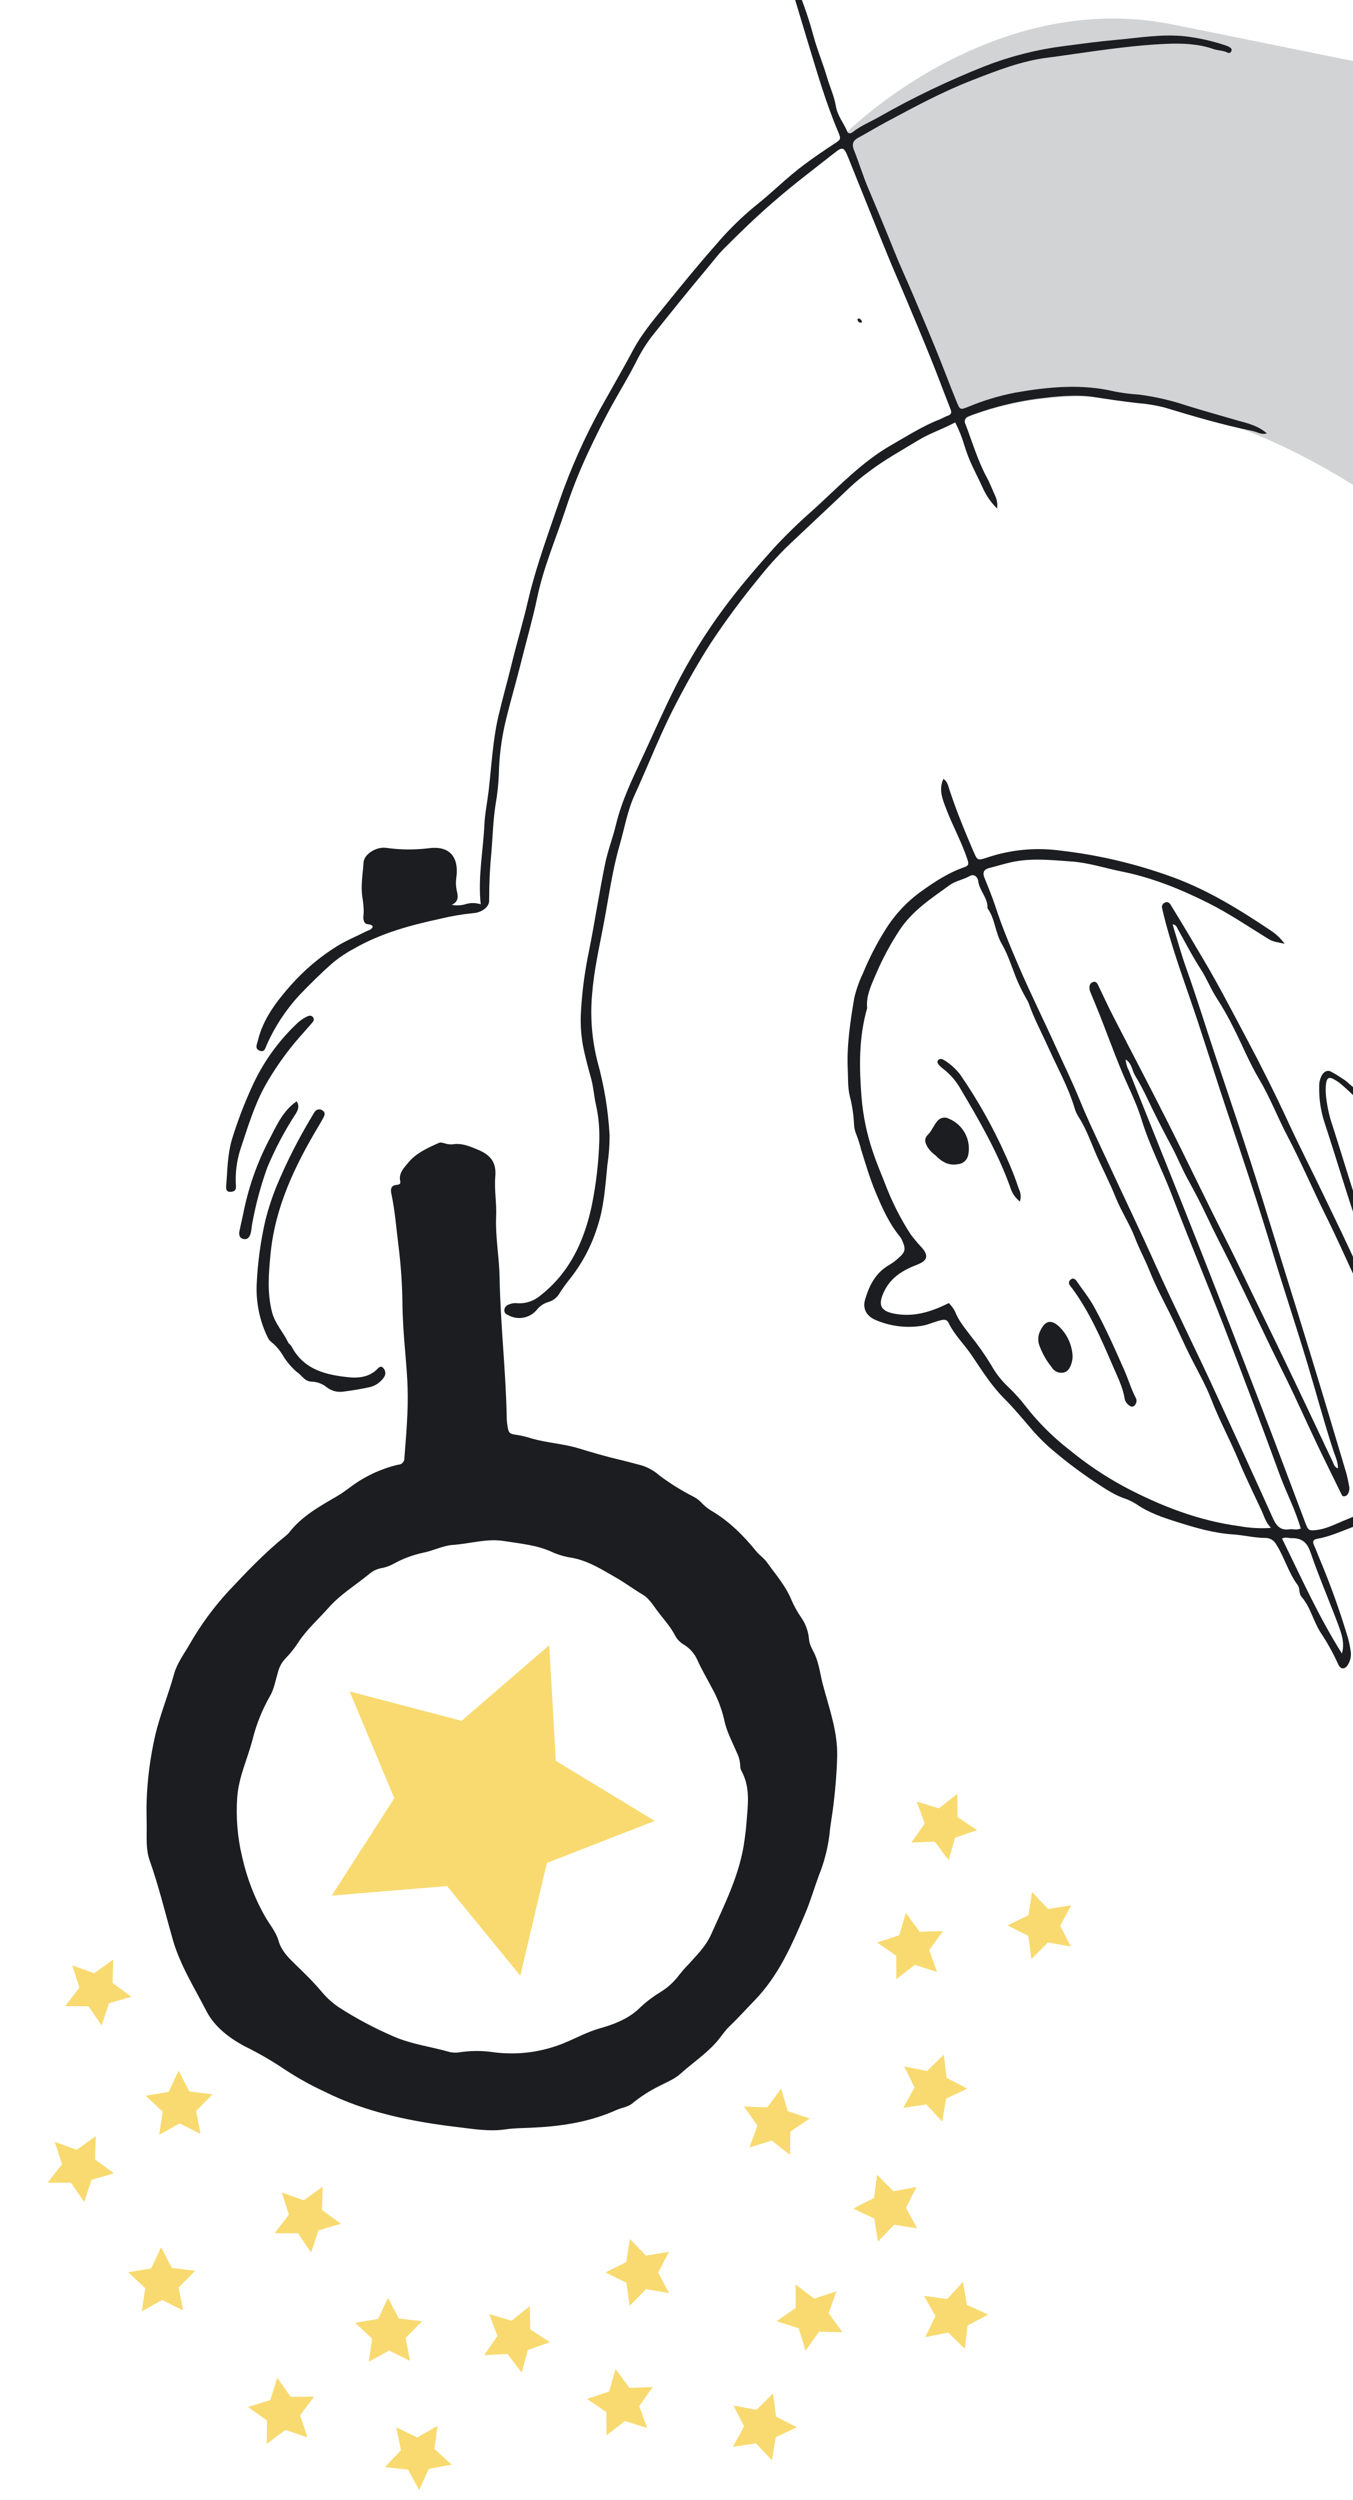 <svg width="209" height="386" viewBox="0 0 209 386" fill="none" xmlns="http://www.w3.org/2000/svg">
<rect width="209" height="386" fill="#E5E5E5"/>
<rect y="-6" width="209" height="402" fill="white"/>
<path d="M84.842 254.009L85.857 271.86L101.139 281.136L84.476 287.624L80.37 305.032L69.056 291.19L51.237 292.672L60.908 277.63L54.005 261.143L71.293 265.685L84.842 254.009Z" fill="#F8DA70"/>
<path d="M147.867 276.955L147.927 280.565L150.934 282.56L147.522 283.731L146.55 287.21L144.383 284.324L140.778 284.48L142.851 281.524L141.592 278.144L145.042 279.2L147.867 276.955Z" fill="#F8DA70"/>
<path d="M165.478 294.152L163.771 297.33L165.42 300.538L161.873 299.899L159.331 302.466L158.841 298.889L155.621 297.267L158.868 295.698L159.421 292.132L161.916 294.734L165.478 294.152Z" fill="#F8DA70"/>
<path d="M145.661 298.148L143.545 301.066L144.75 304.47L141.318 303.358L138.455 305.558L138.453 301.947L135.478 299.909L138.911 298.788L139.932 295.327L142.057 298.246L145.661 298.148Z" fill="#F8DA70"/>
<path d="M149.419 322.474L146.148 323.997L145.541 327.552L143.087 324.91L139.519 325.434L141.271 322.284L139.669 319.053L143.213 319.747L145.788 317.222L146.223 320.803L149.419 322.474Z" fill="#F8DA70"/>
<path d="M149.043 362.633L146.454 360.123L142.914 360.84L144.504 357.598L142.729 354.459L146.302 354.96L148.743 352.302L149.364 355.855L152.646 357.356L149.457 359.049L149.043 362.633Z" fill="#F8DA70"/>
<path d="M124.427 362.932L123.389 359.477L119.951 358.379L122.915 356.32L122.899 352.71L125.774 354.891L129.199 353.763L128.01 357.166L130.144 360.074L126.535 360L124.427 362.932Z" fill="#F8DA70"/>
<path d="M135.625 346.097L135.057 342.534L131.797 340.987L135.013 339.344L135.479 335.767L138.036 338.313L141.579 337.651L139.947 340.868L141.669 344.038L138.106 343.482L135.625 346.097Z" fill="#F8DA70"/>
<path d="M115.763 331.562L117.004 328.173L114.916 325.235L118.521 325.364L120.673 322.464L121.663 325.935L125.081 327.086L122.083 329.102L122.044 332.709L119.208 330.484L115.763 331.562Z" fill="#F8DA70"/>
<path d="M64.75 384.467L63.038 381.294L59.448 380.907L61.939 378.295L61.202 374.763L64.453 376.322L67.584 374.527L67.104 378.105L69.774 380.525L66.227 381.177L64.75 384.467Z" fill="#F8DA70"/>
<path d="M41.198 377.315L41.251 373.708L38.304 371.624L41.753 370.556L42.827 367.109L44.906 370.058L48.514 370.015L46.354 372.902L47.506 376.322L44.091 375.161L41.198 377.315Z" fill="#F8DA70"/>
<path d="M56.955 364.647L57.49 361.079L54.855 358.619L58.412 358.021L59.939 354.755L61.604 357.952L65.184 358.394L62.656 360.968L63.339 364.509L60.112 362.902L56.955 364.647Z" fill="#F8DA70"/>
<path d="M42.419 344.791L44.625 341.932L43.524 338.499L46.918 339.713L49.844 337.601L49.74 341.208L52.648 343.335L49.185 344.353L48.059 347.779L46.027 344.8L42.419 344.791Z" fill="#F8DA70"/>
<path d="M75.561 357.276L79.019 358.307L81.827 356.046L81.911 359.651L84.933 361.621L81.529 362.82L80.585 366.303L78.395 363.436L74.795 363.616L76.843 360.65L75.561 357.276Z" fill="#F8DA70"/>
<path d="M97.282 345.675L99.794 348.258L103.35 347.653L101.668 350.846L103.344 354.039L99.788 353.431L97.268 356.011L96.754 352.439L93.518 350.842L96.757 349.246L97.282 345.675Z" fill="#F8DA70"/>
<path d="M95.087 365.768L97.235 368.668L100.838 368.543L98.743 371.481L99.972 374.872L96.534 373.788L93.686 376.008L93.657 372.399L90.67 370.382L94.091 369.237L95.087 365.768Z" fill="#F8DA70"/>
<path d="M119.417 369.522L119.873 373.101L123.081 374.751L119.822 376.297L119.245 379.854L116.769 377.231L113.206 377.785L114.934 374.62L113.308 371.4L116.857 372.067L119.417 369.522Z" fill="#F8DA70"/>
<path d="M21.901 356.85L22.436 353.281L19.798 350.819L23.358 350.224L24.885 346.958L26.55 350.155L30.13 350.597L27.602 353.17L28.285 356.712L25.058 355.104L21.901 356.85Z" fill="#F8DA70"/>
<path d="M7.361 336.99L9.57 334.135L8.466 330.698L11.863 331.915L14.79 329.803L14.685 333.41L17.594 335.538L14.131 336.555L13.005 339.981L10.969 337.006L7.361 336.99Z" fill="#F8DA70"/>
<path d="M24.595 329.593L25.13 326.025L22.496 323.566L26.053 322.968L27.583 319.698L29.245 322.899L32.825 323.341L30.297 325.914L30.979 329.456L27.753 327.848L24.595 329.593Z" fill="#F8DA70"/>
<path d="M10.059 309.737L12.265 306.879L11.161 303.442L14.558 304.659L17.485 302.547L17.38 306.154L20.289 308.282L16.826 309.299L15.7 312.725L13.664 309.749L10.059 309.737Z" fill="#F8DA70"/>
<path d="M147.56 65.202L130.903 20.344C130.903 20.344 153.148 -1.885 181.186 3.787L209.228 9.462L214.283 78.493C214.283 78.493 179.428 51.252 147.56 65.202Z" fill="#D1D3D4"/>
<path d="M35.262 245.7C38.085 242.691 40.927 239.697 44.156 237.105C44.33 236.974 44.489 236.824 44.629 236.658C46.599 234.088 49.373 232.571 52.086 230.987C52.744 230.601 53.344 230.163 53.964 229.711C56.199 228 58.771 226.781 61.511 226.134C61.644 226.133 61.775 226.105 61.897 226.051C62.018 225.997 62.127 225.918 62.217 225.82C62.307 225.722 62.375 225.606 62.418 225.481C62.462 225.355 62.478 225.222 62.468 225.089C62.745 221.461 63.078 217.83 62.962 214.209C62.859 211.122 62.488 208.038 62.306 204.945C62.243 203.805 62.184 202.674 62.169 201.531C62.142 198.489 61.941 195.451 61.566 192.431C61.214 189.692 61.017 186.922 60.44 184.217C60.301 183.571 60.428 183.012 61.262 182.937C61.596 182.902 61.931 182.844 61.823 182.361C61.544 181.107 62.416 180.303 63.075 179.485C64.317 178.001 66.078 177.215 67.822 176.447C68.106 176.324 68.344 176.456 68.617 176.505C69.028 176.643 69.46 176.703 69.892 176.683C71.325 176.421 72.556 176.993 73.81 177.502C75.796 178.316 76.696 179.473 76.51 181.646C76.329 183.72 76.742 185.763 76.638 187.808C76.505 190.965 77.121 194.079 77.174 197.231C77.294 204.393 78.129 211.529 78.273 218.694C78.272 219.073 78.295 219.451 78.342 219.827C78.571 221.321 78.57 221.372 80.097 221.58C80.837 221.714 81.566 221.899 82.279 222.135C84.614 222.78 87.04 222.905 89.368 223.609C91.432 224.239 93.563 224.866 95.697 225.366C96.816 225.626 97.974 225.952 99.115 226.246C100.147 226.574 101.097 227.115 101.905 227.835C103.547 229.059 105.289 230.142 107.112 231.072C107.542 231.289 107.934 231.572 108.274 231.913C108.746 232.441 109.296 232.895 109.905 233.258C112.652 234.875 114.857 237.09 116.854 239.547C117.328 240.128 118.002 240.563 118.439 241.163C119.741 242.998 121.249 244.694 122.159 246.797C122.575 247.799 123.094 248.756 123.708 249.651C124.437 250.668 124.875 251.865 124.971 253.113C125.048 254.026 125.571 254.741 125.911 255.525C126.561 257.03 126.719 258.655 127.143 260.211C128.114 263.814 129.408 267.38 129.319 271.174C129.265 273.541 129.064 275.914 128.792 278.288C128.61 279.953 128.278 281.591 128.127 283.265C127.856 285.427 127.306 287.545 126.492 289.566C125.772 291.511 125.204 293.482 124.405 295.377C122.36 300.23 120.271 305.058 116.496 308.917C115.21 310.24 113.982 311.613 112.649 312.887C111.865 313.634 111.317 314.575 110.585 315.381C108.926 317.212 106.888 318.567 105.084 320.199C104.181 321.014 102.956 321.473 101.854 322.061C100.391 322.778 99.014 323.658 97.75 324.687C97.015 325.328 96.067 325.393 95.233 325.766C91.006 327.669 86.52 328.318 81.945 328.512C80.643 328.568 79.314 328.567 78.048 328.765C75.59 329.121 73.159 328.701 70.768 328.419C63.642 327.571 56.612 326.176 50.127 322.932C47.974 321.934 45.899 320.776 43.92 319.468C42.008 318.181 40.012 317.024 37.945 316.004C35.454 314.704 33.136 312.938 31.88 310.49C30.012 306.85 27.799 303.382 26.654 299.341C25.509 295.3 24.521 291.205 23.117 287.232C22.529 285.575 22.669 283.789 22.66 282.07C22.656 280.717 22.604 279.367 22.651 278.014C22.771 274.663 23.204 271.331 23.946 268.062C24.697 264.775 26.005 261.677 26.892 258.44C27.355 256.763 28.446 255.34 29.306 253.835C30.984 250.911 32.981 248.183 35.262 245.7V245.7ZM106.138 303.519C107.493 301.987 108.968 300.619 109.851 298.65C111.979 293.901 114.349 289.258 115.021 284.003C115.119 283.25 115.227 282.5 115.283 281.743C115.484 278.918 116.007 276.056 114.514 273.38C114.389 273.134 114.331 272.86 114.345 272.585C114.311 271.884 114.127 271.198 113.808 270.573C113.098 268.886 112.213 267.303 111.849 265.438C111.439 263.704 110.784 262.038 109.905 260.49C109.193 259.105 108.37 257.751 107.734 256.317C107.298 255.318 106.563 254.478 105.631 253.914C105.07 253.589 104.611 253.116 104.303 252.546C103.522 251.035 102.341 249.823 101.364 248.468C100.787 247.66 100.132 246.7 99.325 246.226C97.882 245.375 96.55 244.364 95.105 243.545C93.017 242.344 90.957 241.031 88.487 240.538C87.475 240.399 86.484 240.13 85.54 239.739C83.114 238.548 80.428 238.336 77.813 237.92C75.198 237.505 72.587 238.34 69.971 238.524C68.34 238.638 66.866 239.458 65.294 239.746C63.766 240.077 62.293 240.624 60.92 241.371C60.352 241.7 59.737 241.937 59.096 242.075C58.34 242.179 57.63 242.5 57.052 242.998C54.932 244.745 52.579 246.143 50.706 248.276C49.168 250.014 47.406 251.561 46.111 253.521C45.526 254.436 44.848 255.288 44.088 256.064C43.527 256.66 43.129 257.39 42.93 258.183C42.561 259.432 42.342 260.782 41.697 261.877C40.485 263.997 39.576 266.276 38.994 268.647C38.224 271.562 36.907 274.284 36.649 277.406C36.421 280.543 36.681 283.696 37.421 286.753C38.132 289.923 39.3 292.973 40.891 295.807C41.606 297.085 42.628 298.222 43.026 299.633C43.425 301.044 44.368 302.065 45.388 303.058C46.863 304.492 48.355 305.928 49.682 307.502C50.443 308.419 51.33 309.225 52.316 309.896C55.006 311.63 57.836 313.138 60.776 314.403C63.564 315.63 66.625 315.994 69.541 316.837C70.13 316.944 70.735 316.935 71.321 316.81C72.824 316.61 74.347 316.605 75.852 316.796C79.78 317.385 83.795 316.867 87.446 315.301C89.183 314.571 90.823 313.673 92.683 313.154C94.79 312.559 96.933 311.75 98.6 310.216C99.607 309.226 100.724 308.356 101.929 307.621C103.094 306.919 104.112 305.996 104.924 304.905C105.328 304.398 105.71 303.967 106.12 303.503L106.138 303.519Z" fill="#1B1D21"/>
<path d="M200.931 235.993C200.068 233.034 198.686 230.437 197.678 227.686C194.921 220.147 192.097 212.635 189.206 205.149C186.541 198.273 183.678 191.466 181.046 184.574C179.54 180.627 177.563 176.884 176.324 172.811C175.475 170.027 174.065 167.417 172.979 164.688C171.922 162.081 170.952 159.441 169.925 156.821C169.49 155.714 169.022 154.615 168.571 153.513C168.453 153.27 168.365 153.015 168.309 152.751C168.25 152.306 168.304 151.837 168.775 151.64C169.343 151.406 169.518 151.865 169.711 152.268C170.461 153.835 171.188 155.408 171.981 156.949C174.724 162.293 177.537 167.615 180.247 172.989C183.23 178.894 186.066 184.869 189.058 190.763C191.27 195.116 193.329 199.539 195.483 203.936C197.637 208.333 199.718 212.731 201.821 217.134C203.18 219.976 204.492 222.829 205.858 225.657C206.031 226.023 206.092 226.509 206.683 226.716C206.692 225.691 206.249 224.828 205.958 223.945C204.522 219.562 203.33 215.099 202.004 210.679C200.257 204.859 198.321 199.093 196.567 193.273C194.408 186.102 192.04 178.998 189.652 171.895C188.078 167.216 186.607 162.5 185.055 157.809C183.37 152.716 181.458 147.687 180.071 142.496C179.876 141.762 179.697 141.022 179.525 140.283C179.462 140.099 179.473 139.899 179.555 139.723C179.636 139.548 179.783 139.411 179.964 139.341C180.414 139.146 180.682 139.441 180.877 139.768C182.641 142.62 184.346 145.51 186.051 148.399C188.341 152.277 190.398 156.273 192.511 160.24C194.803 164.547 196.992 168.904 199.038 173.335C200.72 176.973 202.549 180.547 204.296 184.177C206.193 188.134 208.154 192.07 209.907 196.081C212.345 201.645 214.986 207.126 217.586 212.602C218.228 214.077 218.979 215.501 219.834 216.863C219.222 215.147 218.647 213.418 217.984 211.721C215.582 205.613 213.417 199.411 211.142 193.254C208.715 186.685 206.774 179.945 204.6 173.309C204.021 171.549 203.743 169.703 203.779 167.851C203.743 167.195 203.893 166.542 204.212 165.967C204.587 165.376 205.127 165.137 205.73 165.522C206.487 165.942 207.221 166.404 207.928 166.905C210.629 169.181 213.002 171.821 214.979 174.749C217.636 178.519 220.453 182.173 222.777 186.166C222.909 186.334 223.062 186.485 223.233 186.614C223.553 186.252 223.286 185.977 223.184 185.706C219.944 177.471 217.34 169 215.397 160.366C215.106 158.817 214.922 157.25 214.845 155.676C214.812 155.296 214.847 154.914 214.947 154.546C215.218 153.591 215.885 153.245 216.798 153.6C218.276 154.159 219.602 155.058 220.669 156.224C223.68 159.571 226.489 163.096 229.078 166.78C232.268 171.158 235.358 175.621 238.656 179.914C243.016 185.597 247.05 191.503 250.933 197.514C253.72 201.977 256.212 206.618 258.393 211.407C259.711 214.194 261.08 216.967 262.173 219.994C261.521 219.753 261.445 219.175 261.259 218.765C256.879 209.236 251.953 200.017 245.826 191.479C242.897 187.396 238.919 180.272 235.908 176.246C233.774 173.397 232.726 173.546 230.596 170.699C228.31 167.657 226.223 164.468 223.819 161.522L219.824 156.638C219.108 155.815 218.229 155.148 217.244 154.679C216.293 154.2 215.804 154.497 215.841 155.601C215.883 157.34 216.105 159.071 216.503 160.764C217.685 165.683 218.96 170.555 220.613 175.329C222.599 181.076 224.663 186.807 226.882 192.451C228.123 195.595 229.692 198.551 231.155 201.576C233.209 205.644 234.966 209.856 236.411 214.179C236.512 214.431 236.568 214.699 236.576 214.971C236.549 215.366 236.31 215.542 235.908 215.354C235.236 214.984 234.729 214.374 234.488 213.646C232.532 209.237 230.587 204.824 228.731 200.374C227.382 197.141 226.25 193.822 224.284 190.805C223.062 188.923 222.022 186.866 220.848 184.924C218.172 180.655 215.269 176.533 212.15 172.576C210.701 170.744 209.083 169.051 207.318 167.521C207.031 167.271 206.725 167.044 206.403 166.84C205.287 166.117 204.91 166.295 204.799 167.662C204.767 168.258 204.786 168.856 204.857 169.45C205.032 170.962 205.372 172.45 205.869 173.889C207.818 179.933 209.556 186.047 211.795 192.005C213.851 197.49 215.689 203.054 217.827 208.541C219.633 213.193 221.339 217.884 223.229 222.506C223.587 223.483 223.766 224.517 223.758 225.557C223.773 226.029 223.718 226.471 223.157 226.543C223.049 226.566 222.937 226.566 222.829 226.545C222.72 226.523 222.617 226.48 222.526 226.417C222.434 226.355 222.357 226.274 222.297 226.18C222.238 226.087 222.199 225.982 222.181 225.873C221.606 223.253 220.281 220.964 219.045 218.631C217.931 216.497 217.249 214.144 216.151 211.998C213.576 206.976 211.371 201.791 209.027 196.696C207.617 193.648 206.244 190.581 204.744 187.576C202.721 183.513 200.94 179.33 198.831 175.321C197.326 172.453 196.174 169.42 194.506 166.62C192.994 164.096 191.896 161.33 190.546 158.689C189.782 157.138 188.93 155.633 187.995 154.179C187.04 152.734 186.437 151.116 185.495 149.663C184.163 147.607 183.045 145.411 181.842 143.268C181.793 143.115 181.699 142.98 181.572 142.881C181.445 142.782 181.29 142.725 181.13 142.716C181.852 145.053 182.472 147.344 183.273 149.577C184.844 153.968 186.213 158.427 187.683 162.838C190.154 170.189 192.656 177.535 194.954 184.952C197.42 192.944 199.933 200.912 202.382 208.902C204.264 215.028 206.09 221.169 207.925 227.305C208.128 227.981 208.253 228.679 208.388 229.373C208.499 229.8 208.438 230.254 208.218 230.637C208.157 230.758 208.062 230.859 207.944 230.927C207.827 230.995 207.692 231.027 207.557 231.02C207.305 230.998 207.26 230.758 207.152 230.572C205.921 228.037 204.657 225.518 203.447 222.982C201.744 219.41 200.138 215.774 198.387 212.25C195.564 206.596 192.907 200.863 190.104 195.201C188.865 192.704 187.555 190.228 186.391 187.72C185.477 185.769 184.462 183.864 183.437 181.995C182.534 180.351 181.849 178.608 180.963 176.96C179.644 174.502 178.361 172.005 177.171 169.474C176.616 168.299 176.001 167.148 175.334 166.055C174.86 165.248 174.842 164.166 173.881 163.574C173.925 164.185 174.099 164.78 174.392 165.318C178.155 174.734 181.951 184.142 185.674 193.574C188.797 201.502 191.86 209.447 194.931 217.412C197.193 223.286 199.382 229.168 201.618 235.07C202.096 236.339 202.198 236.371 203.516 236.201C204.835 236.031 206.105 235.398 207.344 234.874C209.481 233.962 211.703 233.223 213.637 231.854C214.611 231.265 215.632 230.758 216.689 230.337C217.049 230.172 217.412 230.118 217.67 230.527C217.625 230.636 217.614 230.781 217.544 230.823C214.701 232.439 212.157 234.541 209.027 235.73C207.172 236.433 205.379 237.248 203.413 237.595C202.854 237.694 202.724 238.024 202.965 238.547C203.278 239.237 203.551 239.95 203.834 240.652C205.531 244.683 207.007 248.803 208.255 252.995C208.421 253.625 208.549 254.265 208.64 254.91C208.744 255.561 208.636 256.229 208.332 256.813C207.843 257.782 207.122 257.874 206.697 256.917C205.94 255.242 205.047 253.632 204.028 252.103C202.868 250.327 202.462 248.174 201.061 246.553C200.589 246.014 200.844 245.258 200.455 244.727C199.026 242.817 198.419 240.46 197.15 238.465C196.992 238.155 196.751 237.895 196.454 237.715C196.156 237.536 195.814 237.443 195.467 237.448C193.781 237.441 192.138 237.014 190.473 236.904C187.457 236.709 184.578 235.854 181.762 234.964C179.649 234.296 177.442 233.557 175.552 232.241C174.914 231.831 174.225 231.505 173.503 231.274C171.817 230.661 170.351 229.596 168.867 228.632C166.795 227.244 164.802 225.743 162.894 224.137C161.636 223.098 160.468 221.955 159.403 220.719C158.021 219.122 156.683 217.481 155.191 215.993C153.177 213.992 151.688 211.603 150.113 209.274C148.974 207.57 147.448 206.135 146.538 204.259C146.28 203.733 145.901 203.695 145.327 203.833C144.243 204.094 143.277 204.602 142.104 204.739C139.737 205.057 137.328 204.714 135.143 203.748C133.807 203.134 133.218 202.005 133.642 200.606C134.283 198.422 135.287 196.469 137.386 195.285C137.851 195.007 138.288 194.684 138.691 194.322C139.894 193.282 139.972 192.873 139.315 191.426C139.227 191.229 139.112 191.044 138.973 190.879C137.34 188.879 136.295 186.541 135.313 184.207C134.388 182.02 133.712 179.718 133.004 177.445C132.823 176.713 132.598 175.992 132.331 175.287C132.082 174.744 131.943 174.158 131.92 173.562C131.856 172.099 131.636 170.647 131.265 169.231C130.936 167.887 131.018 166.43 130.95 165.04C130.788 161.333 131.352 157.68 131.962 154.056C132.272 152.755 132.72 151.491 133.297 150.285C134.264 147.925 135.435 145.653 136.796 143.496C138.232 141.189 140.109 139.187 142.321 137.608C144.395 136.124 146.532 134.716 148.969 133.888C149.75 133.618 149.625 133.242 149.42 132.648C148.548 129.985 147.153 127.511 146.16 124.883C145.576 123.353 144.966 121.89 145.732 120.257C146.323 120.618 146.456 121.271 146.651 121.882C147.706 125.134 149.02 128.291 150.36 131.432C150.995 132.904 151.004 132.893 152.599 132.361C156.219 131.163 160.064 130.81 163.841 131.329C169.763 132.01 175.583 133.39 181.181 135.44C186.697 137.466 191.562 140.491 196.399 143.737C197.19 144.269 197.88 144.937 198.435 145.712C197.452 145.488 196.654 145.427 195.922 144.955C192.829 143.058 189.808 140.999 186.571 139.382C182.355 137.279 177.974 135.496 173.309 134.565C170.708 134.047 168.169 133.188 165.506 133.009C162.427 132.796 159.346 132.441 156.266 133.112C155.093 133.366 153.961 133.726 152.804 134.02C151.983 134.217 151.753 134.704 152.054 135.481C152.606 136.892 153.215 138.284 153.684 139.725C154.74 142.976 156.053 146.133 157.403 149.264C159.224 153.489 161.289 157.614 163.18 161.811C164.361 164.425 165.632 167.002 166.717 169.666C168.105 173.075 169.726 176.395 171.274 179.739C173.663 184.906 176.139 190.034 178.465 195.229C181.507 202.007 184.852 208.626 187.939 215.391C190.843 221.692 193.75 227.995 196.595 234.326C197.142 235.553 197.752 236.338 199.222 236.108C199.715 236.047 200.28 236.276 200.931 235.993ZM196.328 235.898C195.458 234.961 195.266 234.055 194.88 233.236C193.649 230.584 192.344 227.958 191.237 225.268C189.945 222.188 188.336 219.242 187.133 216.112C186.222 213.756 184.936 211.553 183.807 209.296C182.736 207.135 181.775 204.916 180.694 202.759C179.613 200.602 178.432 198.382 177.52 196.078C176.861 194.436 175.998 192.879 175.365 191.215C174.527 189.002 173.204 187.038 172.326 184.841C171.489 182.744 170.447 180.732 169.516 178.668C168.585 176.605 167.853 174.331 166.564 172.371C166.307 171.955 166.109 171.505 165.979 171.033C164.975 167.731 163.276 164.724 161.875 161.593C160.868 159.36 159.698 157.201 158.898 154.879C158.794 154.633 158.669 154.395 158.526 154.169C158.05 153.338 157.617 152.483 157.228 151.607C156.381 149.645 155.809 147.563 154.752 145.743C153.695 143.924 153.73 141.877 152.536 140.22C152.623 138.625 151.278 137.525 151.099 136.005C151.037 135.491 150.541 134.833 149.779 135.264C148.786 135.825 147.614 135.989 146.676 136.67C143.836 138.728 140.909 140.607 138.898 143.69C137.481 145.859 136.261 148.15 135.251 150.535C134.565 152.15 133.755 153.796 133.951 155.654C132.633 160.202 132.72 164.863 133.09 169.496C133.322 172.246 133.878 174.959 134.746 177.578C135.319 179.325 136.033 181.028 136.714 182.74C137.746 185.479 139.069 188.099 140.659 190.556C141.21 191.293 141.802 191.998 142.433 192.667C143.488 193.898 143.223 194.657 141.7 195.247C139.605 196.047 137.698 197.13 136.63 199.278C135.493 201.564 136.017 202.526 138.596 202.895C141.454 203.313 144.002 202.455 146.566 201.184C146.942 201.56 147.261 201.988 147.514 202.455C148.045 203.855 148.987 204.972 149.863 206.141C151.055 207.614 152.145 209.166 153.128 210.785C153.815 212.019 154.688 213.139 155.716 214.107C156.741 215.074 157.685 216.125 158.536 217.247C160.484 219.719 162.728 221.942 165.218 223.868C167.855 226.033 170.694 227.939 173.696 229.559C179.307 232.515 185.136 234.785 191.453 235.628C193.061 235.92 194.698 236.011 196.328 235.898ZM207.292 255.281C207.748 253.656 207.225 252.219 206.711 250.829C205.31 247.084 203.718 243.41 202.418 239.626C201.879 238.045 201.007 237.454 199.484 237.483C199.056 237.492 198.634 237.254 198.034 237.53C200.985 243.523 203.698 249.615 207.286 255.288L207.292 255.281Z" fill="#1B1D21"/>
<path d="M195.687 66.906C194.839 67.17 194.19 66.686 193.468 66.538C188.848 65.601 184.322 64.258 179.819 62.897C178.45 62.555 177.054 62.331 175.647 62.227C173.439 61.972 171.244 61.658 169.051 61.312C166.079 60.84 163.105 61.218 160.132 61.571C156.909 62.021 153.739 62.794 150.671 63.881C150.31 63.997 149.956 64.135 149.611 64.292C149.494 64.326 149.386 64.386 149.295 64.467C149.204 64.549 149.133 64.65 149.087 64.762C149.04 64.875 149.02 64.997 149.027 65.118C149.034 65.24 149.068 65.359 149.128 65.465C150.206 68.246 151.027 71.135 152.462 73.767C152.984 74.725 153.341 75.745 153.805 76.724C154.031 77.29 154.106 77.905 154.02 78.509C153.126 77.634 152.399 76.604 151.875 75.468C151.36 74.335 150.799 73.225 150.261 72.104C149.75 71.024 149.319 69.909 148.97 68.767C148.609 67.54 148.134 66.35 147.55 65.213C145.623 66.252 143.61 66.893 141.791 68.008C139.245 69.565 136.626 70.986 134.24 72.808C133.276 73.51 132.351 74.265 131.47 75.07C128.324 78.066 125.148 81.028 121.991 84.007C120.231 85.697 118.59 87.508 117.081 89.426C114.528 92.533 112.134 95.768 109.909 99.118C107.871 102.261 106.046 105.521 104.324 108.84C101.971 113.369 100.139 118.141 98.018 122.779C96.921 125.172 96.469 127.865 95.738 130.407C94.536 134.547 93.997 138.791 93.186 142.999C92.519 146.469 91.75 149.922 91.469 153.436C91.146 156.955 91.427 160.503 92.3 163.927C93.33 167.645 93.957 171.463 94.169 175.316C94.168 176.837 94.053 178.356 93.824 179.859C93.498 183.096 93.314 186.348 92.268 189.458C91.37 192.323 89.959 195.002 88.103 197.363C87.519 198.08 86.975 198.829 86.473 199.607C86.281 199.964 86.016 200.276 85.695 200.524C85.374 200.772 85.005 200.95 84.612 201.047C83.938 201.269 83.345 201.686 82.907 202.244C82.379 202.868 81.65 203.29 80.846 203.437C80.041 203.583 79.211 203.446 78.496 203.049C78.175 202.894 77.937 202.754 77.907 202.372C77.894 202.182 77.942 201.992 78.041 201.83C78.141 201.667 78.289 201.54 78.464 201.464C78.96 201.225 79.516 201.141 80.059 201.223C81.307 201.26 82.525 200.832 83.473 200.02C87.985 196.489 90.211 191.673 91.386 186.25C92.075 182.906 92.473 179.508 92.576 176.095C92.633 174.198 92.45 172.3 92.031 170.449C91.745 169.123 91.665 167.768 91.294 166.458C90.819 164.747 90.351 163.042 90.024 161.281C89.721 159.529 89.63 157.747 89.754 155.974C89.94 152.886 90.353 149.816 90.99 146.789C91.884 142.318 92.56 137.803 93.478 133.334C93.889 131.322 94.654 129.384 95.132 127.385C96.047 123.547 97.786 120.049 99.426 116.509C101.066 112.969 102.589 109.488 104.324 106.045C106.454 101.831 108.936 97.804 111.743 94.007C114.157 90.739 116.821 87.647 119.55 84.605C121.464 82.545 123.483 80.586 125.6 78.736C129.485 75.213 133.101 71.329 137.709 68.697C140.155 67.303 142.534 65.767 145.181 64.745C145.583 64.59 145.951 64.334 146.361 64.2C146.992 63.996 147.038 63.675 146.803 63.093C145.779 60.522 144.825 57.922 143.788 55.358C142.491 52.138 141.14 48.935 139.796 45.733C138.937 43.682 138.028 41.651 137.19 39.592C135.115 34.529 133.093 29.429 131.035 24.348C130.36 22.673 130.191 22.594 128.835 23.66C125.723 26.112 122.56 28.491 119.561 31.101C116.838 33.45 114.266 35.933 111.743 38.479C110.824 39.409 110.049 40.46 109.216 41.453C106.281 44.946 103.426 48.502 100.586 52.071C99.646 53.334 98.829 54.685 98.147 56.105C97.1 58.129 95.921 60.082 94.806 62.072C93.351 64.659 92.023 67.357 90.762 70.045C89.438 72.89 88.286 75.813 87.314 78.797C85.822 83.287 83.95 87.636 82.981 92.279C82.268 95.683 81.287 99.018 80.455 102.389C79.724 105.332 78.851 108.246 78.142 111.201C77.472 113.951 77.108 116.766 77.056 119.596C76.989 121.174 76.815 122.746 76.536 124.3C76.171 126.669 76.114 129.054 75.921 131.433C75.671 133.968 75.551 136.513 75.559 139.06C75.576 140.012 74.439 140.897 73.101 140.985C71.373 141.153 69.66 141.446 67.975 141.861C63.346 142.854 58.814 144.087 54.654 146.477C53.548 147.063 52.503 147.755 51.533 148.545C49.653 150.174 47.903 151.919 46.173 153.721C44.127 155.961 42.453 158.514 41.214 161.284C41.002 161.742 40.898 162.502 40.162 162.239C39.294 161.929 39.682 161.278 39.844 160.614C40.667 157.275 42.701 154.633 44.882 152.159C46.965 149.795 49.382 147.749 52.057 146.084C53.483 145.202 55.058 144.568 56.556 143.801C56.924 143.611 57.411 143.564 57.582 143.056C57.323 142.51 56.558 142.938 56.275 142.345C55.992 141.753 56.186 141.292 56.181 140.758C56.175 140.053 56.112 139.35 55.994 138.656C55.682 136.818 56.044 134.994 56.155 133.175C56.24 131.83 58.159 130.712 59.623 130.897C61.81 131.208 64.028 131.23 66.221 130.962C69.238 130.544 70.953 132.1 70.488 135.517C70.392 136.156 70.411 136.807 70.544 137.439C70.734 138.253 70.964 139.153 69.775 139.702C70.54 139.849 71.331 139.797 72.071 139.551C72.791 139.365 73.55 139.389 74.257 139.62C73.8 135.458 74.633 131.436 74.82 127.386C74.903 125.606 75.274 123.836 75.484 122.059C75.935 118.178 76.116 114.265 77.019 110.441C77.656 107.743 78.414 105.076 79.068 102.388C79.826 99.276 80.755 96.211 81.479 93.094C82.539 88.479 84.106 84.022 85.645 79.56C86.096 78.237 86.564 76.905 87.051 75.562C88.88 70.621 91.126 65.846 93.764 61.286C95.114 58.871 96.502 56.477 97.801 54.037C99.101 51.597 100.838 49.538 102.538 47.426C105.13 44.211 107.75 41.009 110.475 37.913C112.369 35.67 114.462 33.603 116.73 31.74C119.292 29.726 121.574 27.38 124.202 25.438C125.729 24.303 127.287 23.227 128.882 22.191C129.874 21.551 129.951 21.478 129.475 20.36C127.541 15.802 126.181 11.048 124.738 6.33C123.705 2.957 122.71 -0.428 121.701 -3.813C121.681 -3.963 121.681 -4.115 121.701 -4.265C122.271 -4.457 122.221 -3.933 122.317 -3.72C123.687 -0.724 124.806 2.38 125.663 5.561C126.253 7.748 127.149 9.845 127.779 12.023C128.203 13.47 128.863 14.834 129.11 16.357C129.357 17.88 130.334 18.995 130.899 20.341C131.059 20.722 131.48 20.59 131.741 20.382C132.943 19.418 134.388 18.849 135.692 18.105C140.974 15.095 146.462 12.461 152.115 10.223C156.056 8.684 160.173 7.639 164.37 7.112C167.059 6.759 169.753 6.392 172.451 6.151C176.002 5.838 179.547 5.209 183.145 5.616C185.246 5.87 187.315 6.338 189.321 7.012C189.579 7.091 189.824 7.208 190.048 7.358C190.139 7.414 190.205 7.503 190.234 7.606C190.262 7.709 190.251 7.819 190.202 7.914C190.184 7.966 190.155 8.013 190.117 8.053C190.079 8.093 190.034 8.125 189.983 8.146C189.933 8.168 189.878 8.178 189.823 8.178C189.769 8.177 189.714 8.165 189.664 8.142C188.971 7.78 188.182 7.825 187.465 7.578C185.06 6.742 182.565 6.665 180.06 6.774C175.445 6.978 170.874 7.635 166.302 8.278C164.841 8.471 163.407 8.713 161.958 8.884C157.816 9.384 154.01 10.892 150.148 12.396C145.524 14.187 141.184 16.546 136.832 18.874C135.392 19.641 134.005 20.493 132.573 21.266C131.74 21.711 131.566 22.273 131.907 23.143C132.715 25.149 133.342 27.221 134.18 29.208C135.526 32.394 136.858 35.58 138.144 38.79C139.067 41.098 140.123 43.349 141.092 45.639C142.333 48.564 143.575 51.489 144.772 54.434C145.786 56.938 146.726 59.48 147.761 62.004C148.286 63.3 148.33 63.301 149.564 62.811C151.911 61.834 154.351 61.098 156.847 60.614C161.931 59.727 167.08 59.227 172.208 60.451C173.436 60.686 174.678 60.842 175.926 60.919C178.453 61.248 180.941 61.823 183.356 62.635C185.996 63.453 188.662 64.191 191.316 64.964C192.887 65.378 194.437 65.8 195.687 66.906Z" fill="#1B1D21"/>
<path d="M45.837 211.812C45.013 211.102 44.304 210.268 43.737 209.34C43.276 208.541 42.677 207.829 41.967 207.239C41.699 207.043 41.486 206.781 41.348 206.479C40.096 203.897 39.514 201.042 39.654 198.176C39.811 194.88 40.261 191.605 40.997 188.388C41.434 186.656 41.986 184.956 42.652 183.299C44.231 179.491 46.096 175.808 48.232 172.282C48.356 172.042 48.499 171.812 48.66 171.595C48.727 171.509 48.811 171.437 48.906 171.383C49.002 171.329 49.107 171.295 49.215 171.282C49.324 171.269 49.434 171.278 49.54 171.307C49.645 171.337 49.743 171.387 49.829 171.455C50.246 171.714 50.187 172.094 50.007 172.458C49.781 172.903 49.529 173.326 49.278 173.75C45.598 179.888 42.519 186.274 41.801 193.515C41.506 196.521 41.246 199.551 42.016 202.563C42.472 204.354 43.748 205.664 44.517 207.261C44.631 207.497 44.918 207.648 45.035 207.88C46.952 211.552 50.507 212.32 54.084 212.656C55.386 212.775 57.019 212.6 58.17 211.474C58.435 211.218 58.772 210.793 59.115 211.135C59.331 211.31 59.472 211.559 59.512 211.834C59.551 212.108 59.486 212.387 59.329 212.616C58.841 213.347 58.111 213.883 57.267 214.13C55.841 214.45 54.39 214.69 52.941 214.867C52.065 214.976 51.182 214.733 50.485 214.192C49.811 213.639 48.97 213.33 48.098 213.314C47.027 213.277 46.6 212.299 45.837 211.812Z" fill="#1B1D21"/>
<path d="M46.348 160.034C44.242 162.429 42.397 165.041 40.844 167.826C39.233 170.83 38.274 174.023 37.215 177.205C36.57 179.109 36.308 181.122 36.444 183.128C36.486 183.81 36.171 183.977 35.618 184.011C35.065 184.045 34.893 183.706 34.937 183.189C35.132 180.779 35.12 178.399 35.801 175.994C36.655 173.206 37.692 170.479 38.905 167.828C40.524 164.22 42.821 160.956 45.671 158.215C46.162 157.705 46.736 157.283 47.37 156.967C47.709 156.803 48.106 156.682 48.385 157.097C48.615 157.442 48.372 157.731 48.174 157.963C47.576 158.661 46.957 159.346 46.348 160.034Z" fill="#1B1D21"/>
<path d="M45.83 170.035C46.282 170.744 46.071 171.332 45.675 171.97C43.959 174.601 42.487 177.384 41.278 180.283C40.254 183.133 39.471 186.064 38.938 189.046C38.851 189.472 38.854 189.914 38.742 190.332C38.61 190.861 38.337 191.426 37.647 191.3C36.958 191.174 36.872 190.614 36.997 190.021C37.167 189.171 37.376 188.329 37.554 187.486C38.311 183.553 39.626 179.749 41.459 176.188C42.658 173.95 43.601 171.556 45.83 170.035Z" fill="#1B1D21"/>
<path d="M133.034 49.816C132.929 49.831 132.821 49.812 132.728 49.76C132.635 49.708 132.562 49.627 132.52 49.529C132.425 49.387 132.448 49.194 132.632 49.176C132.815 49.158 132.995 49.356 133.106 49.538C133.124 49.559 133.136 49.585 133.142 49.612C133.148 49.639 133.147 49.668 133.14 49.695C133.133 49.722 133.12 49.747 133.101 49.768C133.083 49.789 133.06 49.806 133.034 49.816V49.816Z" fill="#1B1D21"/>
<path d="M144.526 178.398C144.041 178.055 143.623 177.627 143.294 177.134C142.923 176.45 142.637 175.868 143.39 175.127C143.936 174.583 144.218 173.761 144.755 173.139C144.961 172.851 145.267 172.652 145.613 172.578C145.959 172.504 146.319 172.562 146.625 172.74C147.683 173.189 148.553 173.99 149.088 175.008C149.624 176.025 149.792 177.195 149.564 178.322C149.49 178.696 149.298 179.037 149.014 179.293C148.731 179.549 148.373 179.706 147.993 179.74C146.55 180.014 145.477 179.381 144.526 178.398Z" fill="#1B1D21"/>
<path d="M157.551 185.51C156.812 184.933 156.279 184.133 156.031 183.229C154.101 177.907 151.298 173.025 148.415 168.19C147.729 166.95 146.795 165.864 145.671 165.001C145.496 164.872 145.332 164.727 145.182 164.568C144.959 164.332 144.671 164.052 144.881 163.727C145.15 163.32 145.632 163.527 145.901 163.713C146.819 164.29 147.631 165.021 148.301 165.874C151.038 169.836 153.4 174.044 155.357 178.443C156.132 180.112 156.81 181.824 157.388 183.57C157.688 184.172 157.746 184.866 157.551 185.51V185.51Z" fill="#1B1D21"/>
<path d="M166.227 197.671C167.112 198.983 168.181 200.278 168.998 201.756C170.755 204.937 172.22 208.259 173.687 211.578C174.299 212.952 174.714 214.423 175.417 215.768C175.501 215.906 175.55 216.063 175.558 216.225C175.566 216.386 175.533 216.548 175.463 216.693C175.233 217.136 174.919 217.367 174.433 216.996C174.069 216.747 173.813 216.368 173.718 215.937C173.45 214.145 172.605 212.545 171.913 210.919C170.123 206.753 168.319 202.575 165.591 198.871C165.409 198.675 165.256 198.455 165.136 198.217C165.107 198.083 165.12 197.944 165.176 197.818C165.231 197.693 165.324 197.588 165.443 197.52C165.704 197.312 165.946 197.39 166.227 197.671Z" fill="#1B1D21"/>
<path d="M163.664 204.874C164.87 206.057 165.59 207.648 165.684 209.334C165.691 209.767 165.621 210.197 165.477 210.604C165.262 211.227 164.935 211.823 164.195 211.93C163.846 211.979 163.491 211.922 163.175 211.766C162.859 211.61 162.598 211.362 162.425 211.055C161.613 210.045 160.974 208.907 160.537 207.687C160.303 207.018 160.331 206.286 160.613 205.637C161.343 203.958 162.308 203.553 163.664 204.874Z" fill="#1B1D21"/>
</svg>
